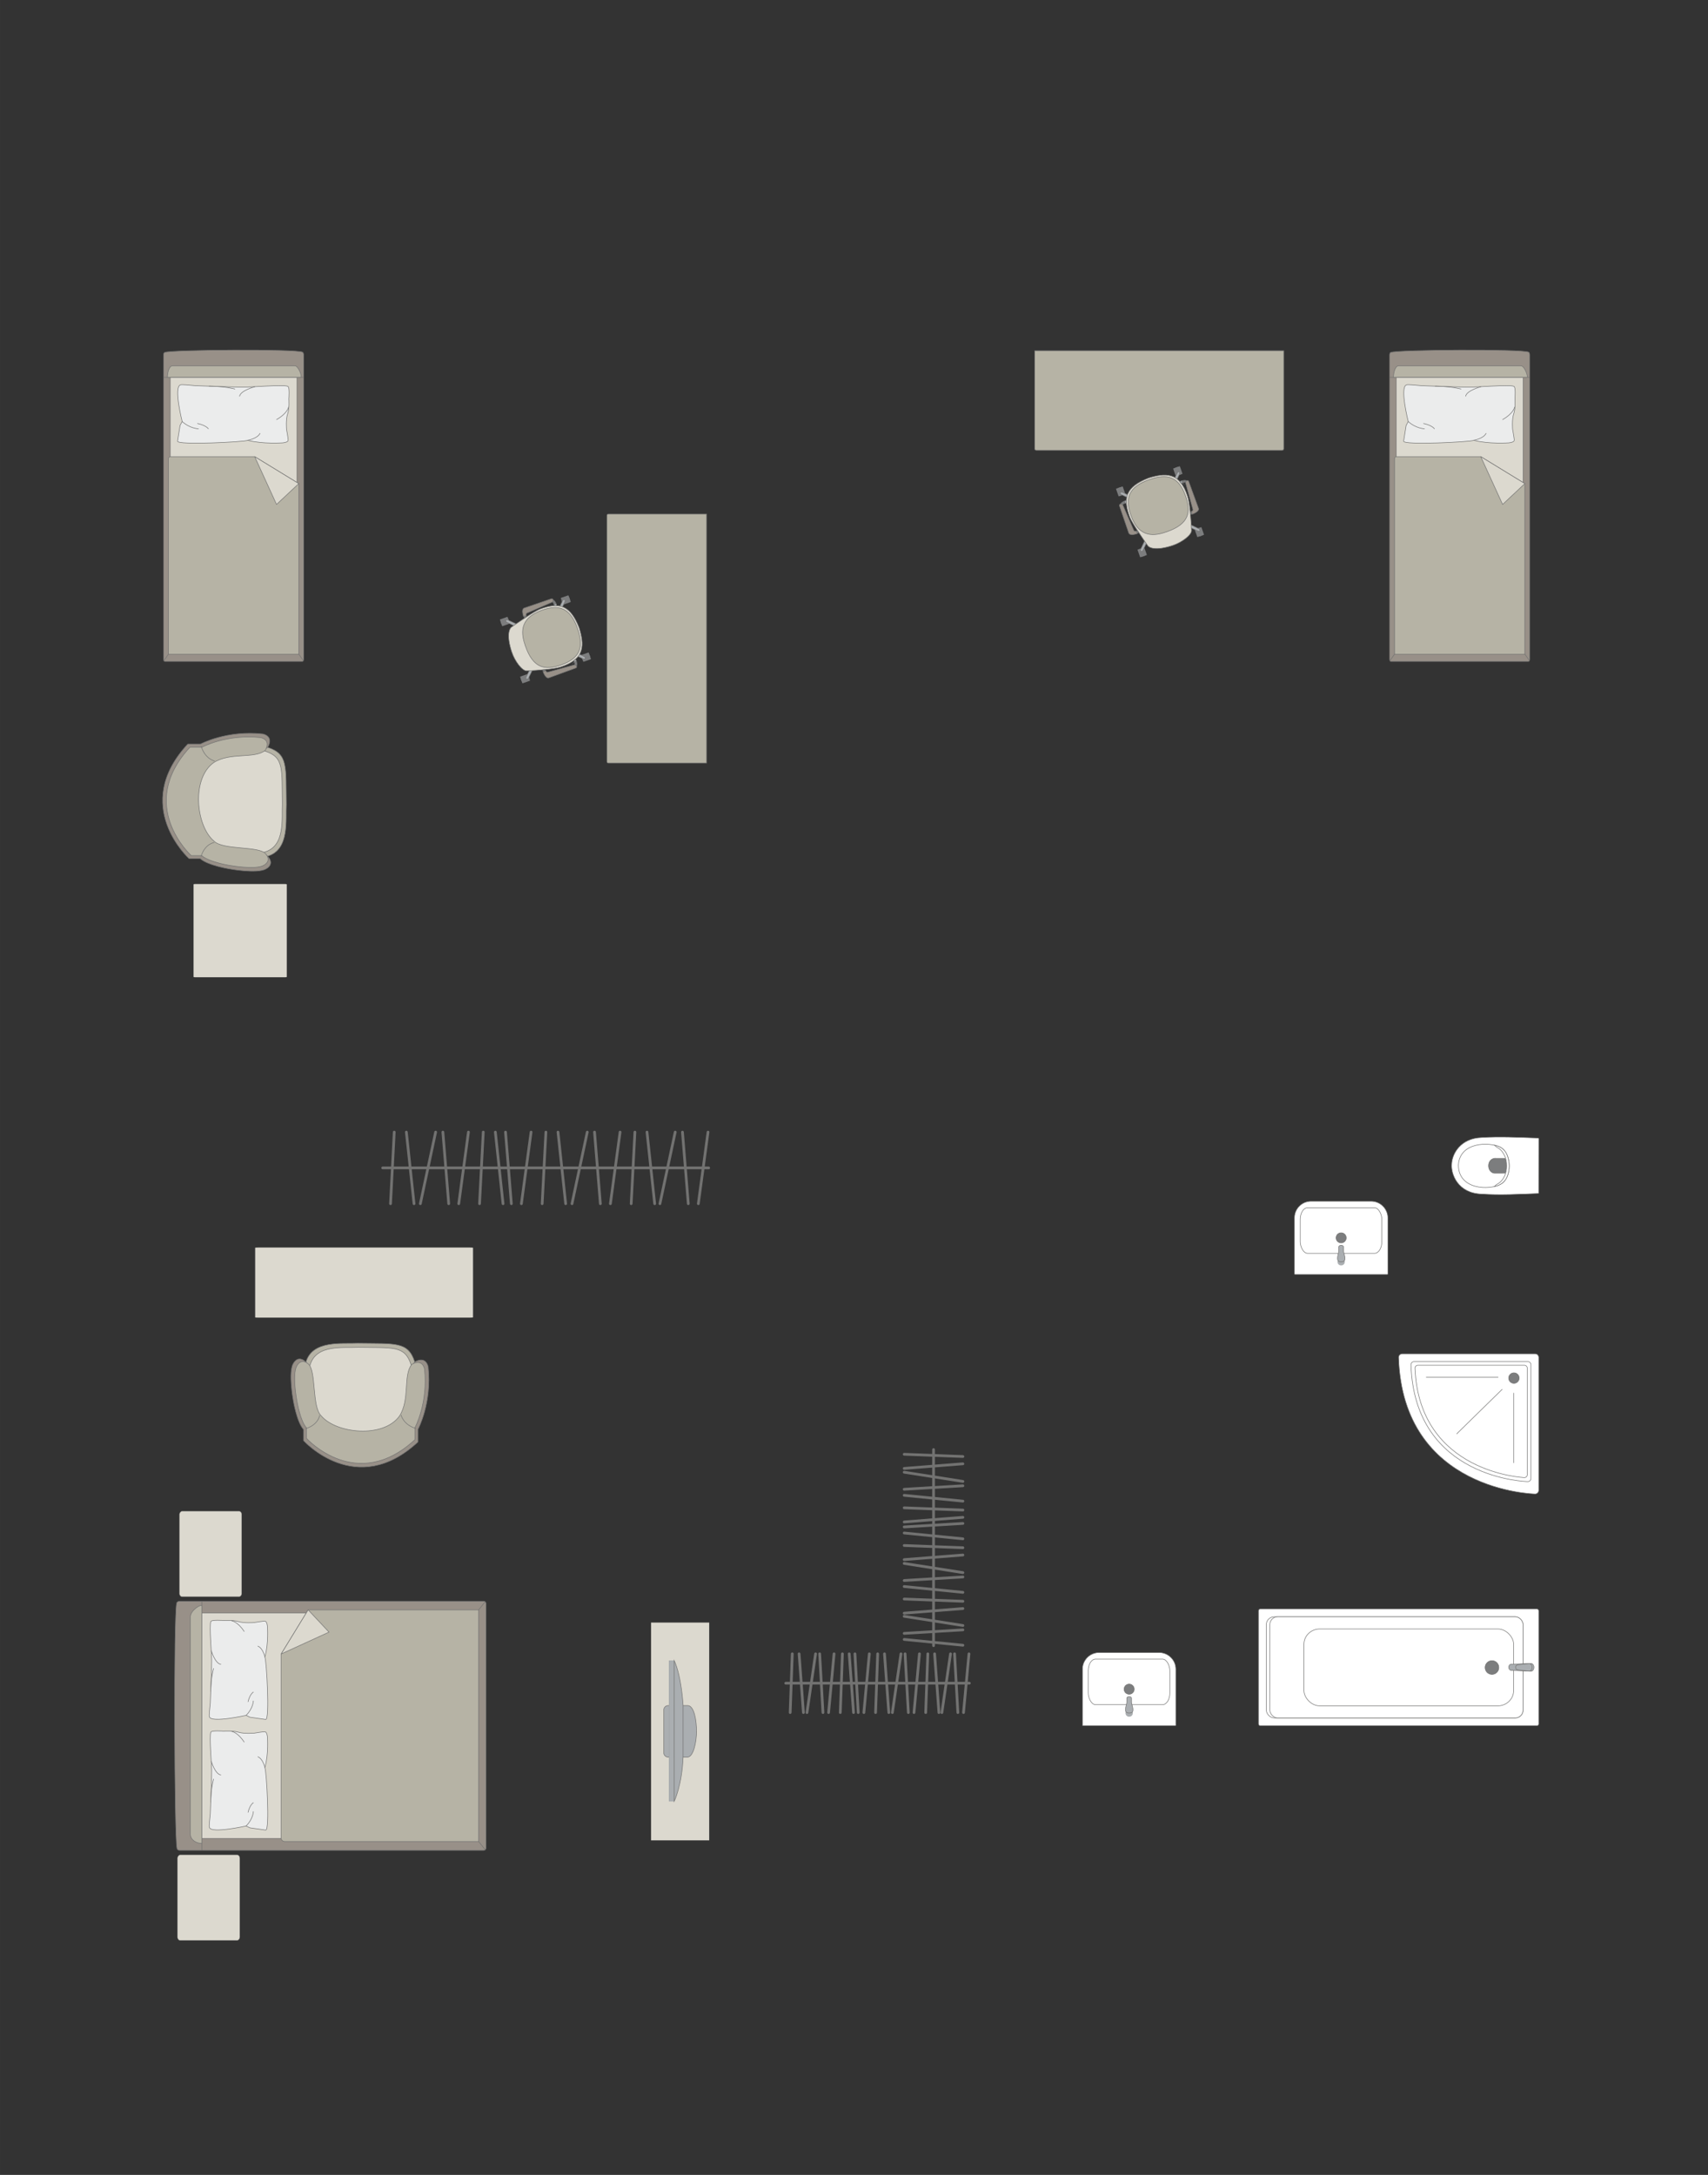 <?xml version="1.0" encoding="UTF-8"?>
<!DOCTYPE svg PUBLIC "-//W3C//DTD SVG 1.1//EN" "http://www.w3.org/Graphics/SVG/1.1/DTD/svg11.dtd">
<!-- Creator: CorelDRAW -->
<svg xmlns="http://www.w3.org/2000/svg" xml:space="preserve" width="109.714mm" height="139.682mm" version="1.1" style="shape-rendering:geometricPrecision; text-rendering:geometricPrecision; image-rendering:optimizeQuality; fill-rule:evenodd; clip-rule:evenodd"
viewBox="0 0 9946.83 12663.8"
 xmlns:xlink="http://www.w3.org/1999/xlink"
 xmlns:xodm="http://www.corel.com/coreldraw/odm/2003">
 <rect x="0" y="0" width="9946.83" height="12663.8" fill="#333333" stroke="none"/>
 <defs>
  <style type="text/css">
   <![CDATA[
    .str0 {stroke:#727271;stroke-width:3.19;stroke-miterlimit:22.926}
    .str1 {stroke:#727271;stroke-width:3.19;stroke-linejoin:round;stroke-miterlimit:22.926}
    .str3 {stroke:#727271;stroke-width:3.19;stroke-linecap:round;stroke-miterlimit:22.926}
    .str2 {stroke:#727271;stroke-width:3.19;stroke-linecap:round;stroke-linejoin:round;stroke-miterlimit:22.926}
    .str4 {stroke:#727271;stroke-width:15.98;stroke-linecap:round;stroke-linejoin:round;stroke-miterlimit:22.926}
    .fil1 {fill:none}
    .fil4 {fill:#EBECEC}
    .fil2 {fill:#DCD9CF}
    .fil3 {fill:#B6B3A5}
    .fil6 {fill:#AAAEB1}
    .fil0 {fill:#989088}
    .fil5 {fill:#7C7D7E}
    .fil7 {fill:white}
   ]]>
  </style>
 </defs>
 <g id="мебель">
  <g id="_1572734755360">
   <g>
    <path class="fil0 str0" d="M959.57 2051.83c34.9,-15.68 767.33,-19.94 801.62,-1.74 3.89,0 7.06,9.19 7.06,16.03l0 1772.81c0,6.84 -3.17,12.46 -7.06,12.46l-801.83 0c-3.89,0 -7.06,-5.61 -7.06,-12.46l0 -1642.02 0 -130.8c0,-6.84 3.39,-14.29 7.27,-14.29z"/>
    <line class="fil1 str0" x1="952.3" y1="2196.76" x2="1768.25" y2= "2196.76" />
    <polygon class="fil2 str0" points="1729.84,2196.76 1729.84,3794.39 991.23,3794.39 991.23,2196.76 "/>
    <line class="fil1 str0" x1="954.16" y1="3847.33" x2="991.23" y2= "3794.39" />
    <line class="fil1 str0" x1="1729.84" y1="3794.39" x2="1766.68" y2= "3846.72" />
    <path class="fil3 str0" d="M974.99 2196.76c0.19,-30.47 10.59,-65.38 28.92,-66.7l713.77 0c21.11,0.51 44.14,66.7 33.93,66.7l-776.62 0z"/>
    <path class="fil3 str0" d="M1739.94 2815.91l0 993.03 -758.71 0 0 -1137.26c0.35,-10.29 6.58,-12.87 12.5,-12.87 245.87,0 243.55,0 489.43,0 46.98,28.74 220.46,134.88 256.78,157.1z"/>
    <polygon class="fil2 str1" points="1739.93,2815.92 1610.48,2937.29 1483.16,2658.82 "/>
   </g>
   <g>
    <path class="fil4 str2" d="M1050.39 2241.19c8.06,-3.93 59.28,2.38 89.01,4.74 0,0 247.75,9.12 272.02,8 30.73,2.3 242.47,-15.93 264.72,-4.32 11.99,3.93 6.07,73.28 6.07,73.28 0,0 4.12,55.45 -7.23,87.47 -11.34,32.03 -6.26,90.26 -6.26,90.26 0,0 11.86,61.78 8.91,64.41 -1.62,11.41 -32.95,13.55 -32.95,13.55 0,0 -113.3,8.03 -201.98,-14.82 -15.25,9.46 -416.09,29.75 -408.56,4.48l14.54 -91.21 12.18 -22.48c0,0 -50.53,-200.4 -10.49,-213.34z"/>
    <path class="fil1 str2" d="M1395.27 2307.15c5.72,-33.62 88.6,-55.16 88.6,-55.16"/>
    <path class="fil1 str2" d="M1610.79 2443.06c64.79,-37.59 69.49,-72.68 69.49,-72.68"/>
    <path class="fil1 str2" d="M1514.13 2523.31c-14.67,30.53 -71.41,40.44 -71.41,40.44"/>
    <path class="fil1 str2" d="M1060.88 2454.53c46.37,41.31 94.5,42.18 94.5,42.18"/>
    <path class="fil1 str2" d="M1150.38 2465.99c49.83,10.39 63.01,30.73 63.01,30.73"/>
    <path class="fil1 str2" d="M1217.89 2248.71c88.4,-0.28 150.03,16.46 150.03,16.46"/>
   </g>
  </g>
  <g id="_1572734760160">
   <g>
    <path class="fil0 str0" d="M8099.81 2051.83c34.9,-15.68 767.33,-19.94 801.62,-1.74 3.89,0 7.06,9.19 7.06,16.03l0 1772.81c0,6.84 -3.17,12.46 -7.06,12.46l-801.83 0c-3.89,0 -7.06,-5.61 -7.06,-12.46l0 -1642.02 0 -130.8c0,-6.84 3.39,-14.29 7.27,-14.29z"/>
    <line class="fil1 str0" x1="8092.54" y1="2196.76" x2="8908.49" y2= "2196.76" />
    <polygon class="fil2 str0" points="8870.08,2196.76 8870.08,3794.39 8131.47,3794.39 8131.47,2196.76 "/>
    <line class="fil1 str0" x1="8094.39" y1="3847.33" x2="8131.47" y2= "3794.39" />
    <line class="fil1 str0" x1="8870.08" y1="3794.39" x2="8906.92" y2= "3846.72" />
    <path class="fil3 str0" d="M8115.23 2196.76c0.19,-30.47 10.59,-65.38 28.92,-66.7l713.77 0c21.11,0.51 44.14,66.7 33.93,66.7l-776.62 0z"/>
    <path class="fil3 str0" d="M8880.17 2815.91l0 993.03 -758.71 0 0 -1137.26c0.35,-10.29 6.58,-12.87 12.5,-12.87 245.87,0 243.55,0 489.43,0 46.98,28.74 220.46,134.88 256.78,157.1z"/>
    <polygon class="fil2 str1" points="8880.17,2815.92 8750.72,2937.29 8623.39,2658.82 "/>
   </g>
   <g>
    <path class="fil4 str2" d="M8190.63 2241.19c8.06,-3.93 59.28,2.38 89.01,4.74 0,0 247.75,9.12 272.02,8 30.73,2.3 242.47,-15.93 264.72,-4.32 11.99,3.93 6.07,73.28 6.07,73.28 0,0 4.12,55.45 -7.23,87.47 -11.34,32.03 -6.26,90.26 -6.26,90.26 0,0 11.86,61.78 8.91,64.41 -1.62,11.41 -32.95,13.55 -32.95,13.55 0,0 -113.3,8.03 -201.98,-14.82 -15.25,9.46 -416.09,29.75 -408.56,4.48l14.54 -91.21 12.18 -22.48c0,0 -50.53,-200.4 -10.49,-213.34z"/>
    <path class="fil1 str2" d="M8535.51 2307.15c5.72,-33.62 88.6,-55.16 88.6,-55.16"/>
    <path class="fil1 str2" d="M8751.03 2443.06c64.79,-37.59 69.49,-72.68 69.49,-72.68"/>
    <path class="fil1 str2" d="M8654.36 2523.31c-14.67,30.53 -71.41,40.44 -71.41,40.44"/>
    <path class="fil1 str2" d="M8201.12 2454.53c46.37,41.31 94.5,42.18 94.5,42.18"/>
    <path class="fil1 str2" d="M8290.61 2465.99c49.83,10.39 63.01,30.73 63.01,30.73"/>
    <path class="fil1 str2" d="M8358.13 2248.71c88.4,-0.28 150.03,16.46 150.03,16.46"/>
   </g>
  </g>
  <path class="fil3 str0" d="M6025.68 2612.87l0 -571.11 1450.58 0 0 571.11c0,5.01 -4.09,9.1 -9.1,9.1l-1432.38 0c-5.01,0 -9.1,-4.09 -9.1,-9.1z"/>
  <g id="_1572734765584">
   <rect class="fil5 str1" transform="matrix(-0.057 0.02 -0.02 -0.057 6886.68 2759.28)" width="687.64" height="787.59" rx="34.02" ry="34.02"/>
   <rect class="fil5 str1" transform="matrix(-0.057 0.02 -0.02 -0.057 6553.84 2876.94)" width="687.64" height="787.59" rx="34.02" ry="34.02"/>
   <rect class="fil5 str1" transform="matrix(-0.057 0.02 -0.02 -0.057 7012.06 3113.96)" width="687.64" height="787.59" rx="34.02" ry="34.02"/>
   <rect class="fil5 str1" transform="matrix(-0.057 0.02 -0.02 -0.057 6679.21 3231.62)" width="687.64" height="787.59" rx="34.02" ry="34.02"/>
   <rect class="fil5 str1" transform="matrix(-0.048 0.017 -0.017 -0.049 6874.4 2763.62)" width="307.84" height="919.53"/>
   <rect class="fil5 str1" transform="matrix(-0.048 0.017 -0.017 -0.049 6541.55 2881.28)" width="307.84" height="919.53"/>
   <rect class="fil5 str1" transform="matrix(-0.048 0.017 -0.017 -0.049 6666.93 3235.96)" width="307.84" height="919.53"/>
   <rect class="fil5 str1" transform="matrix(-0.048 0.017 -0.017 -0.049 6999.78 3118.3)" width="307.84" height="919.53"/>
   <path class="fil6 str0" d="M6987.19 3089.36l0 0c-1.73,3.64 -6.69,4.9 -11.03,2.86l-54.42 -25.52c-4.35,-2.04 -6.26,-7.14 -4.52,-10.78l0 0c1.74,-3.64 6.9,-5.34 11.21,-3.24l54.06 26.28c4.32,2.1 6.45,6.75 4.71,10.39z"/>
   <path class="fil6 str0" d="M6645.34 3210.21l0 0c3.64,1.74 8.29,-0.4 10.38,-4.71l26.3 -54.06c2.1,-4.32 0.39,-9.48 -3.25,-11.22l0 0c-3.64,-1.74 -8.72,0.18 -10.76,4.53l-25.53 54.42c-2.04,4.34 -0.78,9.29 2.86,11.03z"/>
   <path class="fil6 str0" d="M6524.7 2868.93l0 0c1.74,-3.64 6.69,-4.9 11.04,-2.86l54.42 25.52c4.34,2.03 6.26,7.13 4.52,10.77l0 0c-1.74,3.64 -6.9,5.34 -11.21,3.25l-54.06 -26.29c-4.32,-2.09 -6.46,-6.74 -4.71,-10.38z"/>
   <path class="fil6 str0" d="M6866.84 2747.99l0 0c-3.64,-1.74 -8.29,0.39 -10.38,4.71l-26.3 54.05c-2.1,4.32 -0.39,9.48 3.25,11.22l0 0c3.64,1.74 8.72,-0.18 10.76,-4.52l25.53 -54.42c2.04,-4.34 0.78,-9.3 -2.86,-11.03z"/>
   <path class="fil2 str0" d="M6827.56 3176.75l0 0c-97.05,31.22 -136.01,13.18 -144.44,-0.62 -30.24,-44.09 -87.85,-125.85 -103.84,-164.32 -42.83,-115.32 -20.8,-177.75 109.17,-228.58l0 0c95.65,-28.67 181.49,-39.33 228.58,109.18 11.23,33.47 19.08,130.11 22.09,196.31 1,25.95 -54.61,69.18 -111.57,88.03z"/>
   <path class="fil3 str0" d="M6796.02 3095.96l0 0c-69.54,24.58 -161.4,41.58 -209.9,-95.6l0 0c-35.09,-99.25 -14.91,-164.53 105.58,-207.13l0 0c105.19,-37.18 172.17,-19.66 212.58,94.66l0 0c33.95,96.05 18.85,163.15 -108.27,208.08z"/>
   <path class="fil0 str0" d="M6937.46 2978.46l5.49 15.54c0,0 43.76,-14.38 36.74,-34.26 -7.03,-19.88 -57.56,-157.74 -57.56,-157.74 -3.2,-8.45 -21.33,-3.04 -18.74,6.62l43.8 158.44c0.75,2.57 -1.07,8.98 -9.73,11.41z"/>
   <path class="fil5 str1" d="M6903.39 2808.61c0,0 -11.34,-0.44 -23.8,5.99l-8.29 -10.05c0,0 21.75,-12.48 39.08,-5.97l-6.99 10.03z"/>
   <path class="fil6 str0" d="M6887.16 2811.4c0,0 -5.56,-7.33 -2.76,-12.29 -4.7,1.39 -9.07,3.32 -13.07,5.43l8.26 10.06 7.57 -3.2z"/>
   <polygon class="fil5 str1" points="6931.71,2983.74 6938.49,2981.35 6942.29,2992.11 6932.74,2995.48 "/>
   <path class="fil0 str0" d="M6617.94 3091.37l5.49 15.54c0,0 -43.07,16.33 -50.1,-3.55 -7.03,-19.88 -54.37,-158.88 -54.37,-158.88 -2.81,-8.58 14.69,-15.77 18.74,-6.63l65.5 150.77c1.03,2.48 6.48,6.32 14.74,2.76z"/>
   <path class="fil5 str1" d="M6537.69 2937.84c0,0 8.12,-7.35 21.86,-10.17l0.01 -13.05c0,0 -24.22,3.86 -33.61,19.81l11.74 3.41z"/>
   <path class="fil6 str0" d="M6552.07 2929.82c0,0 -0.29,-9.2 -5.58,-11.3 4.53,-1.88 8.59,-3.02 13.04,-3.89l0.03 13.04 -7.48 2.15z"/>
   <polygon class="fil5 str1" points="6625.72,3091.86 6618.95,3094.26 6622.76,3105.02 6632.31,3101.64 "/>
  </g>
  <path class="fil3 str0" d="M3543.38 2992.81l571.11 0 0 1450.58 -571.11 0c-5.01,0 -9.1,-4.09 -9.1,-9.1l0 -1432.38c0,-5.01 4.09,-9.1 9.1,-9.1z"/>
  <g id="_1572734706208">
   <rect class="fil5 str1" transform="matrix(-0.02 -0.057 0.057 -0.02 3396.97 3853.81)" width="687.64" height="787.59" rx="34.02" ry="34.02"/>
   <rect class="fil5 str1" transform="matrix(-0.02 -0.057 0.057 -0.02 3279.31 3520.96)" width="687.64" height="787.59" rx="34.02" ry="34.02"/>
   <rect class="fil5 str1" transform="matrix(-0.02 -0.057 0.057 -0.02 3042.29 3979.19)" width="687.64" height="787.59" rx="34.02" ry="34.02"/>
   <rect class="fil5 str1" transform="matrix(-0.02 -0.057 0.057 -0.02 2924.63 3646.34)" width="687.64" height="787.59" rx="34.02" ry="34.02"/>
   <rect class="fil5 str1" transform="matrix(-0.017 -0.048 0.049 -0.017 3392.63 3841.53)" width="307.84" height="919.53"/>
   <rect class="fil5 str1" transform="matrix(-0.017 -0.048 0.049 -0.017 3274.97 3508.68)" width="307.84" height="919.53"/>
   <rect class="fil5 str1" transform="matrix(-0.017 -0.048 0.049 -0.017 2920.29 3634.06)" width="307.84" height="919.53"/>
   <rect class="fil5 str1" transform="matrix(-0.017 -0.048 0.049 -0.017 3037.95 3966.91)" width="307.84" height="919.53"/>
   <path class="fil6 str0" d="M3066.89 3954.32l0 0c-3.64,-1.73 -4.9,-6.69 -2.86,-11.03l25.52 -54.42c2.04,-4.35 7.14,-6.26 10.78,-4.52l0 0c3.64,1.74 5.34,6.9 3.24,11.21l-26.28 54.06c-2.1,4.32 -6.75,6.45 -10.39,4.71z"/>
   <path class="fil6 str0" d="M2946.05 3612.47l0 0c-1.74,3.64 0.4,8.29 4.71,10.38l54.06 26.3c4.32,2.1 9.48,0.39 11.22,-3.25l0 0c1.74,-3.64 -0.18,-8.72 -4.53,-10.76l-54.42 -25.53c-4.34,-2.04 -9.29,-0.78 -11.03,2.86z"/>
   <path class="fil6 str0" d="M3287.32 3491.83l0 0c3.64,1.74 4.9,6.69 2.86,11.04l-25.52 54.42c-2.03,4.34 -7.13,6.26 -10.77,4.52l0 0c-3.64,-1.74 -5.34,-6.9 -3.25,-11.21l26.29 -54.06c2.09,-4.32 6.74,-6.46 10.38,-4.71z"/>
   <path class="fil6 str0" d="M3408.26 3833.97l0 0c1.74,-3.64 -0.39,-8.29 -4.71,-10.38l-54.05 -26.3c-4.32,-2.1 -9.48,-0.39 -11.22,3.25l0 0c-1.74,3.64 0.18,8.72 4.52,10.76l54.42 25.53c4.34,2.04 9.3,0.78 11.03,-2.86z"/>
   <path class="fil2 str0" d="M2979.5 3794.69l0 0c-31.22,-97.05 -13.18,-136.01 0.62,-144.44 44.09,-30.24 125.85,-87.85 164.32,-103.84 115.32,-42.83 177.75,-20.8 228.58,109.17l0 0c28.67,95.65 39.33,181.49 -109.18,228.58 -33.47,11.23 -130.11,19.08 -196.31,22.09 -25.95,1 -69.18,-54.61 -88.03,-111.57z"/>
   <path class="fil3 str0" d="M3060.29 3763.15l0 0c-24.58,-69.54 -41.58,-161.4 95.6,-209.9l0 0c99.25,-35.09 164.53,-14.91 207.13,105.58l0 0c37.18,105.19 19.66,172.17 -94.66,212.58l0 0c-96.05,33.95 -163.15,18.85 -208.08,-108.27z"/>
   <path class="fil0 str0" d="M3177.79 3904.59l-15.54 5.49c0,0 14.38,43.76 34.26,36.74 19.88,-7.03 157.74,-57.56 157.74,-57.56 8.45,-3.2 3.04,-21.33 -6.62,-18.74l-158.44 43.8c-2.57,0.75 -8.98,-1.07 -11.41,-9.73z"/>
   <path class="fil5 str1" d="M3347.64 3870.52c0,0 0.44,-11.34 -5.99,-23.8l10.05 -8.29c0,0 12.48,21.75 5.97,39.08l-10.03 -6.99z"/>
   <path class="fil6 str0" d="M3344.85 3854.29c0,0 7.33,-5.56 12.29,-2.76 -1.39,-4.7 -3.32,-9.07 -5.43,-13.07l-10.06 8.26 3.2 7.57z"/>
   <polygon class="fil5 str1" points="3172.51,3898.84 3174.9,3905.62 3164.14,3909.42 3160.77,3899.87 "/>
   <path class="fil0 str0" d="M3064.88 3585.06l-15.54 5.49c0,0 -16.33,-43.07 3.55,-50.1 19.88,-7.03 158.88,-54.37 158.88,-54.37 8.58,-2.81 15.77,14.69 6.63,18.74l-150.77 65.5c-2.48,1.03 -6.32,6.48 -2.76,14.74z"/>
   <path class="fil5 str1" d="M3218.41 3504.82c0,0 7.35,8.12 10.17,21.86l13.05 0.01c0,0 -3.86,-24.22 -19.81,-33.61l-3.41 11.74z"/>
   <path class="fil6 str0" d="M3226.43 3519.2c0,0 9.2,-0.29 11.3,-5.58 1.88,4.53 3.02,8.59 3.89,13.04l-13.04 0.03 -2.15 -7.48z"/>
   <polygon class="fil5 str1" points="3064.39,3592.85 3061.99,3586.08 3051.23,3589.89 3054.61,3599.44 "/>
  </g>
  <g id="_1572734712352">
   <path class="fil3 str0" d="M1559 4351.64c121.18,38.8 105.09,112.6 108.95,331.63 -4.95,89.34 20.65,263.57 -109.58,302.17 -130.24,38.6 -377.56,-56.85 -377.56,-56.85l-83.53 -269.77 15.75 -194.45 159.53 -114.34 229.37 -50.67 57.07 52.29z"/>
   <path class="fil2 str0" d="M1543.04 4373.17c112.75,35.98 97.78,104.4 101.37,307.47 -4.61,82.82 19.21,244.36 -101.96,280.14 -121.18,35.78 -351.3,-52.72 -351.3,-52.72l-77.72 -250.11 14.65 -180.28 148.44 -106.01 213.41 -46.97 53.11 48.48z"/>
   <path class="fil0 str0" d="M1093.22 4332.62l73.84 0c0,0 152.18,-82.41 364.4,-59.13 67.61,17.7 27.53,78.15 27.53,78.15 -67.4,54.99 -217.51,9.55 -319.89,76.16 -138.49,99.71 -108.4,389.05 1.61,481.49 55.34,58.59 281.03,28.93 321.3,80.11 0,0 39.71,40.56 -12.67,70.14 -52.39,29.57 -212.68,0.12 -212.68,0.12 0,0 -126.71,-20.26 -170.64,-59.98l-64.82 0c0,0 -341.93,-307.71 -7.97,-667.06z"/>
   <path class="fil3 str0" d="M1106.31 4350.8l69.56 0c0,0 143.32,-77.98 343.17,-55.95 63.67,16.75 25.93,73.95 25.93,73.95 -63.47,52.02 -204.84,9.03 -301.26,72.07 -130.43,94.35 -102.09,368.15 1.52,455.63 52.11,55.45 264.67,27.37 302.57,75.8 0,0 37.41,38.39 -11.93,66.37 -49.35,27.98 -200.3,0.11 -200.3,0.11 0,0 -119.33,-19.17 -160.71,-56.75l-61.05 0c0,0 -322.02,-291.19 -7.51,-631.23z"/>
   <path class="fil1 str0" d="M1170.58 4986.93c23.51,-75.19 77.23,-81.28 77.23,-81.28"/>
   <path class="fil1 str0" d="M1171.7 4345.7c23.51,75.19 78.51,85.42 78.51,85.42"/>
  </g>
  <rect class="fil2 str0" transform="matrix(8.61392E-16 -0.101 -0.405 -3.33496E-14 1670.62 5690.18)" width="5373.2" height="1343.3" rx="22.79" ry="22.79"/>
  <g id="_1572734715856">
   <path class="fil3 str0" d="M2415.42 7930.19c-38.8,-121.18 -112.6,-105.09 -331.63,-108.95 -89.34,4.95 -263.57,-20.65 -302.17,109.58 -38.6,130.24 56.85,377.56 56.85,377.56l269.77 83.53 194.45 -15.75 114.34 -159.53 50.67 -229.37 -52.29 -57.07z"/>
   <path class="fil2 str0" d="M2393.9 7946.14c-35.98,-112.75 -104.4,-97.78 -307.47,-101.37 -82.82,4.61 -244.36,-19.21 -280.14,101.96 -35.78,121.18 52.72,351.3 52.72,351.3l250.11 77.72 180.28 -14.65 106.01 -148.44 46.97 -213.41 -48.48 -53.11z"/>
   <path class="fil0 str0" d="M2434.44 8395.96l0 -73.84c0,0 82.41,-152.18 59.13,-364.4 -17.7,-67.61 -78.15,-27.53 -78.15,-27.53 -54.99,67.4 -9.55,217.51 -76.16,319.89 -99.71,138.49 -389.05,108.4 -481.49,-1.61 -58.59,-55.34 -28.93,-281.03 -80.11,-321.3 0,0 -40.56,-39.71 -70.14,12.67 -29.57,52.39 -0.12,212.68 -0.12,212.68 0,0 20.26,126.71 59.98,170.64l0 64.82c0,0 307.71,341.93 667.06,7.97z"/>
   <path class="fil3 str0" d="M2416.26 8382.88l0 -69.56c0,0 77.98,-143.32 55.95,-343.17 -16.75,-63.67 -73.95,-25.93 -73.95,-25.93 -52.02,63.47 -9.03,204.84 -72.07,301.26 -94.35,130.43 -368.15,102.09 -455.63,-1.52 -55.45,-52.11 -27.37,-264.67 -75.8,-302.57 0,0 -38.39,-37.41 -66.37,11.93 -27.98,49.35 -0.11,200.3 -0.11,200.3 0,0 19.17,119.33 56.75,160.71l0 61.05c0,0 291.19,322.02 631.23,7.51z"/>
   <path class="fil1 str0" d="M1780.14 8318.6c75.19,-23.51 81.28,-77.23 81.28,-77.23"/>
   <path class="fil1 str0" d="M2421.37 8317.48c-75.19,-23.51 -85.42,-78.51 -85.42,-78.51"/>
  </g>
  <rect class="fil2 str0" transform="matrix(2.01092E-15 0.076 -0.945 2.50247E-14 2754.66 7263.84)" width="5373.2" height="1343.3" rx="22.79" ry="22.79"/>
  <rect class="fil2 str0" transform="matrix(1.29034E-14 -0.487 0.405 1.07249E-14 1045.08 9297.58)" width="1023.47" height="895.54" rx="39.78" ry="39.78"/>
  <rect class="fil2 str0" transform="matrix(1.29034E-14 -0.487 0.405 1.07249E-14 1033.72 11298.7)" width="1023.47" height="895.54" rx="39.78" ry="39.78"/>
  <g id="_1572734716624">
   <g>
    <path class="fil0 str0" d="M1030.52 10761.12c-15.68,-62.05 -19.94,-1364.14 -1.74,-1425.1 0,-6.91 9.19,-12.56 16.03,-12.56l1772.81 0c6.84,0 12.46,5.65 12.46,12.56l0 1425.47c0,6.91 -5.61,12.56 -12.46,12.56l-1642.02 0 -130.8 0c-6.84,0 -14.29,-6.02 -14.29,-12.93z"/>
    <line class="fil1 str0" x1="1175.45" y1="10774.05" x2="1175.45" y2= "9323.46" />
    <polygon class="fil2 str0" points="1175.45,9391.76 2773.08,9391.76 2773.08,10704.84 1175.45,10704.84 "/>
    <line class="fil1 str0" x1="2826.02" y1="10770.75" x2="2773.08" y2= "10704.84" />
    <line class="fil1 str0" x1="2773.08" y1="9391.76" x2="2825.41" y2= "9326.25" />
    <path class="fil3 str0" d="M1175.45 10733.7c-30.47,-0.34 -65.38,-18.82 -66.7,-51.41l0 -1268.93c0.51,-37.52 66.7,-78.47 66.7,-60.33l0 1380.67z"/>
    <path class="fil3 str0" d="M1794.59 9373.8l993.04 0 0 1348.82 -1129.22 0c-10.3,0.05 -20.6,-7.91 -20.92,-17.78 0,-437.12 0,-637.14 0,-1074.26 24.62,-40.24 150.02,-245.21 157.1,-256.78z"/>
    <polygon class="fil2 str1" points="1794.6,9373.81 1915.97,9503.26 1637.5,9630.58 "/>
   </g>
   <g>
    <path class="fil4 str2" d="M1219.88 9997.31c-3.93,-7.17 2.38,-52.7 4.74,-79.13 0,0 9.12,-220.22 8,-241.79 2.3,-27.32 -15.93,-215.53 -4.32,-235.31 3.93,-10.65 73.28,-5.39 73.28,-5.39 0,0 55.45,-3.65 87.47,6.43 32.03,10.09 90.26,5.56 90.26,5.56 0,0 61.78,-10.54 64.41,-7.91 11.41,1.44 13.55,29.28 13.55,29.28 0,0 8.03,100.71 -14.82,179.54 9.46,13.56 29.75,369.87 4.48,363.16l-91.21 -12.92 -22.48 -10.83c0,0 -200.4,44.91 -213.34,9.33z"/>
    <path class="fil1 str2" d="M1285.84 9690.74c-33.62,-5.09 -55.16,-78.76 -55.16,-78.76"/>
    <path class="fil1 str2" d="M1421.74 9499.17c-37.59,-57.58 -72.68,-61.77 -72.68,-61.77"/>
    <path class="fil1 str2" d="M1502 9585.1c30.53,13.04 40.44,63.47 40.44,63.47"/>
    <path class="fil1 str2" d="M1433.22 9987.98c41.31,-41.22 42.18,-84 42.18,-84"/>
    <path class="fil1 str2" d="M1444.68 9908.43c10.39,-44.3 30.73,-56.01 30.73,-56.01"/>
    <path class="fil1 str2" d="M1227.4 9848.41c-0.28,-78.59 16.46,-133.36 16.46,-133.36"/>
   </g>
   <g>
    <path class="fil4 str2" d="M1219.88 10641.38c-3.93,-7.17 2.38,-52.7 4.74,-79.13 0,0 9.12,-220.22 8,-241.79 2.3,-27.32 -15.93,-215.53 -4.32,-235.31 3.93,-10.65 73.28,-5.39 73.28,-5.39 0,0 55.45,-3.65 87.47,6.43 32.03,10.09 90.26,5.56 90.26,5.56 0,0 61.78,-10.54 64.41,-7.91 11.41,1.44 13.55,29.28 13.55,29.28 0,0 8.03,100.71 -14.82,179.54 9.46,13.56 29.75,369.87 4.48,363.16l-91.21 -12.92 -22.48 -10.83c0,0 -200.4,44.91 -213.34,9.33z"/>
    <path class="fil1 str2" d="M1285.84 10334.82c-33.62,-5.09 -55.16,-78.76 -55.16,-78.76"/>
    <path class="fil1 str2" d="M1421.74 10143.24c-37.59,-57.58 -72.68,-61.77 -72.68,-61.77"/>
    <path class="fil1 str2" d="M1502 10229.17c30.53,13.04 40.44,63.47 40.44,63.47"/>
    <path class="fil1 str2" d="M1433.22 10632.05c41.31,-41.22 42.18,-84 42.18,-84"/>
    <path class="fil1 str2" d="M1444.68 10552.51c10.39,-44.3 30.73,-56.01 30.73,-56.01"/>
    <path class="fil1 str2" d="M1227.4 10492.49c-0.28,-78.59 16.46,-133.36 16.46,-133.36"/>
   </g>
  </g>
  <g id="_1572734723440">
   <rect class="fil2 str0" transform="matrix(6.2562E-15 -0.236 -0.252 -6.6673E-15 4130.09 10715.7)" width="5373.2" height="1343.3"/>
   <g>
    <path class="fil6 str0" d="M4056.43 10081.52l0 0c0,-61.33 -13.1,-150.69 -52.16,-150.69l-113.05 0c-14.11,0 -25.66,11.55 -25.66,25.66l0 249.22c0,14.11 11.54,25.66 25.66,25.66l111.64 0c35.49,0 53.56,-89.83 53.56,-149.85z"/>
    <rect class="fil6 str0" transform="matrix(3.7352E-15 -0.141 -0.152 -4.02768E-15 3926.46 10488.9)" width="5816.99" height="203.89"/>
    <path class="fil6 str0" d="M3978.05 10229.39l0 -299.4c0,0 -8.19,-163.79 -51.6,-261.48l0 820.39c0,0 45.39,-94.59 51.6,-259.51z"/>
   </g>
  </g>
  <g id="_1572734731168">
   <path class="fil7 str0" d="M6750.58 9622.44l-350.09 0c-53.17,0 -96.66,43.49 -96.66,96.66l0 326.35c0,1.71 1.39,3.1 3.1,3.1l537.77 0c1.71,0 3.1,-1.39 3.1,-3.1l0 -325.79c0,-53.47 -43.74,-97.22 -97.22,-97.22z"/>
   <rect class="fil7 str0" x="6337.6" y="9660.36" width="475.27" height="265.33" rx="42.37" ry="67.97"/>
   <ellipse class="fil5 str0" cx="6575.82" cy="9835.49" rx="29.54" ry="29.39"/>
   <g>
    <circle class="fil6 str0" transform="matrix(1.80599E-15 -0.08 0.08 2.48551E-15 6575.86 9974.55)" r="261.87"/>
    <path class="fil6 str0" d="M6562.18 9911.32l0 -23.43c0,-4.7 5.04,-8.53 11.21,-8.53l4.86 0c6.16,0 11.21,3.83 11.21,8.53l0 23.53c0,15.07 25.33,62.98 -11.21,62.98l-4.86 0c-34.51,0 -11.21,-47.91 -11.21,-63.08z"/>
   </g>
  </g>
  <g id="_1572734751136">
   <path class="fil7 str3" d="M8940.27 7882.74l-774.35 0c-11.45,0 -20.8,9.36 -20.8,20.81 0,0 0,0 0,0 24,782.35 795.15,795.15 795.15,795.15l0 0c11.45,0 20.81,-9.37 20.81,-20.8l0 -774.35c0,-11.45 -9.36,-20.81 -20.81,-20.81z"/>
   <path class="fil7 str0" d="M8897.73 7928.28l-662.85 0c-9.8,0 -17.81,8.01 -17.81,17.81 0,0 0,0 0,0 20.54,669.72 680.66,680.67 680.66,680.67l0 0c9.8,0 17.81,-8.01 17.81,-17.81l0 -662.86c0,-9.79 -8.01,-17.81 -17.81,-17.81z"/>
   <path class="fil7 str0" d="M8877.73 7949.56l-620.69 0c-9.09,0 -16.52,7.43 -16.52,16.53 0,0 0,0 0,0 23.86,613.19 637.21,637.4 637.21,637.4l0 0c9.11,0 16.54,-7.46 16.54,-16.55l0 -620.85c0,-9.07 -7.43,-16.53 -16.54,-16.53z"/>
   <circle class="fil5 str0" cx="8816.62" cy="8024.07" r="30.54"/>
   <line class="fil1 str3" x1="8747.76" y1="8090.03" x2="8483.78" y2= "8348.42" />
   <line class="fil1 str3" x1="8724.56" y1="8019.64" x2="8306.18" y2= "8019.64" />
   <line class="fil1 str3" x1="8815.76" y1="8111.64" x2="8815.76" y2= "8517.22" />
  </g>
  <g id="_1572615513008">
   <rect class="fil7 str0" x="7329.17" y="9368.58" width="1631.91" height="679.96" rx="10.29" ry="10.28"/>
   <rect class="fil7 str1" x="7374.63" y="9414.03" width="1495.26" height="588.93" rx="46.01" ry="45.54"/>
   <rect class="fil7 str0" x="7395.12" y="9414.03" width="1474.77" height="588.93" rx="45.38" ry="45.54"/>
   <rect class="fil7 str0" x="7593.8" y="9484.98" width="1221.06" height="447.6" rx="91.88" ry="88.82"/>
   <ellipse class="fil5 str0" cx="8688.8" cy="9709.48" rx="39.96" ry="39.95"/>
   <g>
    <path class="fil6 str0" d="M8915.58 9685.84l-113.97 4.19c-11.19,0.42 -15.42,10.05 -15.42,18.47l0 0c0,7.93 6.51,17.02 14.08,17.36l115.31 5.29c9.64,0.44 17.53,-10.2 17.53,-22.66l0 0c0,-12.47 -7.9,-23.01 -17.53,-22.66z"/>
    <path class="fil6 str0" d="M8905.53 9686.21l-63.39 6.89c-7.25,0.79 -15.38,3.38 -15.38,15.39l0 0c0,11.69 9.46,14.64 15.38,15.29l62.2 6.85c8.43,0.92 18.34,-8.75 18.34,-22.14l0 0c0,-13.45 -9.19,-23.15 -17.15,-22.28z"/>
   </g>
  </g>
  <g id="_1572615514976">
   <path class="fil7 str0" d="M7985.16 6994.53l-350.09 0c-53.17,0 -96.66,43.49 -96.66,96.66l0 326.35c0,1.71 1.39,3.1 3.1,3.1l537.77 0c1.71,0 3.1,-1.39 3.1,-3.1l0 -325.79c0,-53.47 -43.74,-97.22 -97.22,-97.22z"/>
   <rect class="fil7 str0" x="7572.18" y="7032.46" width="475.27" height="265.33" rx="42.37" ry="67.97"/>
   <ellipse class="fil5 str0" cx="7810.4" cy="7207.59" rx="29.54" ry="29.39"/>
   <g>
    <circle class="fil6 str0" transform="matrix(1.80599E-15 -0.08 0.08 2.48551E-15 7810.44 7346.65)" r="261.87"/>
    <path class="fil6 str0" d="M7796.76 7283.42l0 -23.43c0,-4.7 5.04,-8.53 11.21,-8.53l4.86 0c6.16,0 11.21,3.83 11.21,8.53l0 23.53c0,15.07 25.33,62.98 -11.21,62.98l-4.86 0c-34.51,0 -11.21,-47.91 -11.21,-63.08z"/>
   </g>
  </g>
  <g id="_1572615516800">
   <path class="fil7 str0" d="M8960.81 6947.16l0.55 -316.27c0,-2.73 -1.98,-4.36 -4.33,-4.45 -114.16,-4.13 -225.17,-9.36 -329.35,-2.96 -121.45,4.33 -170.61,93.26 -173.55,153.25 -5.58,60.83 36.99,171.59 173.55,175.7 108.78,7.57 219.56,1.04 329.35,-2.95 1.47,-0.14 3.75,-0.23 3.78,-2.33z"/>
   <path class="fil7 str0" d="M8738.98 6895.5c67.11,-36.26 67.11,-176.42 0,-215.06 -67.33,-34.1 -238.77,-30.41 -245.68,103.23 0,144.18 179.88,148.16 245.68,111.83z"/>
   <path class="fil5 str0" d="M8774.06 6787.97l0 -35.28c-0.02,-4.95 -4.09,-7.74 -7.98,-7.76 -20.82,-0.11 -41.65,-0.22 -62.47,-0.33 -47.77,6.76 -45.07,82.38 0.39,86.76 20.69,-0.12 41.39,-0.24 62.08,-0.36 3.77,0.14 7.86,-1.85 7.97,-5.36l0.02 -37.68z"/>
   <path class="fil7 str0" d="M8714.28 6897.73l-11.8 11.11c46.44,-9.37 84.49,-38.48 86.83,-120.67 -4.16,-75.21 -31.7,-109.14 -85.78,-119.99l12.23 11.03c38.72,18.22 59,64.12 58.31,108.76 0.75,42.23 -17.63,90.11 -59.78,109.76z"/>
  </g>
  <g id="_1572615518672">
   <line class="fil1 str4" x1="2228.61" y1="6800.29" x2="4127.09" y2= "6800.29" />
   <line class="fil1 str4" x1="2274.25" y1="7008.72" x2="2295.93" y2= "6591.86" />
   <line class="fil1 str4" x1="2366.46" y1="6591.86" x2="2411.16" y2= "7008.72" />
   <line class="fil1 str4" x1="2447.98" y1="7008.72" x2="2536.97" y2= "6591.86" />
   <line class="fil1 str4" x1="2613.1" y1="7008.72" x2="2579.18" y2= "6591.86" />
   <line class="fil1 str4" x1="2728.02" y1="6591.86" x2="2671.6" y2= "7008.72" />
   <line class="fil1 str4" x1="2792.65" y1="7008.72" x2="2814.32" y2= "6591.86" />
   <line class="fil1 str4" x1="2884.75" y1="6591.86" x2="2929.44" y2= "7008.72" />
   <line class="fil1 str4" x1="2977.89" y1="7008.72" x2="2943.97" y2= "6591.86" />
   <line class="fil1 str4" x1="3092.81" y1="6591.86" x2="3036.38" y2= "7008.72" />
   <line class="fil1 str4" x1="3157.41" y1="7008.72" x2="3179.09" y2= "6591.86" />
   <line class="fil1 str4" x1="3249.63" y1="6591.86" x2="3294.22" y2= "7008.72" />
   <line class="fil1 str4" x1="3331.15" y1="7008.72" x2="3420.03" y2= "6591.86" />
   <line class="fil1 str4" x1="3462.35" y1="6591.86" x2="3496.27" y2= "7008.72" />
   <line class="fil1 str4" x1="3554.76" y1="7008.72" x2="3611.08" y2= "6591.86" />
   <line class="fil1 str4" x1="3697.48" y1="6591.86" x2="3675.81" y2= "7008.72" />
   <line class="fil1 str4" x1="3812.61" y1="7008.72" x2="3767.91" y2= "6591.86" />
   <line class="fil1 str4" x1="3932.21" y1="6591.86" x2="3843.21" y2= "7008.72" />
   <line class="fil1 str4" x1="4008.33" y1="7008.72" x2="3974.42" y2= "6591.86" />
   <line class="fil1 str4" x1="4123.26" y1="6591.86" x2="4066.83" y2= "7008.72" />
  </g>
  <g id="_1572615523808">
   <line class="fil1 str4" x1="4576.05" y1="9800.72" x2="5645.13" y2= "9800.72" />
   <line class="fil1 str4" x1="4601.75" y1="9971.68" x2="4613.95" y2= "9629.77" />
   <line class="fil1 str4" x1="4653.67" y1="9629.77" x2="4678.85" y2= "9971.68" />
   <line class="fil1 str4" x1="4699.58" y1="9971.68" x2="4749.69" y2= "9629.77" />
   <line class="fil1 str4" x1="4792.57" y1="9971.68" x2="4773.46" y2= "9629.77" />
   <line class="fil1 str4" x1="4857.28" y1="9629.77" x2="4825.5" y2= "9971.68" />
   <line class="fil1 str4" x1="4893.66" y1="9971.68" x2="4905.87" y2= "9629.77" />
   <line class="fil1 str4" x1="4945.53" y1="9629.77" x2="4970.71" y2= "9971.68" />
   <line class="fil1 str4" x1="4997.98" y1="9971.68" x2="4978.88" y2= "9629.77" />
   <line class="fil1 str4" x1="5062.7" y1="9629.77" x2="5030.92" y2= "9971.68" />
   <line class="fil1 str4" x1="5099.08" y1="9971.68" x2="5111.29" y2= "9629.77" />
   <line class="fil1 str4" x1="5151" y1="9629.77" x2="5176.12" y2= "9971.68" />
   <line class="fil1 str4" x1="5196.91" y1="9971.68" x2="5246.97" y2= "9629.77" />
   <line class="fil1 str4" x1="5270.8" y1="9629.77" x2="5289.9" y2= "9971.68" />
   <line class="fil1 str4" x1="5322.84" y1="9971.68" x2="5354.55" y2= "9629.77" />
   <line class="fil1 str4" x1="5403.21" y1="9629.77" x2="5391" y2= "9971.68" />
   <line class="fil1 str4" x1="5468.04" y1="9971.68" x2="5442.86" y2= "9629.77" />
   <line class="fil1 str4" x1="5535.38" y1="9629.77" x2="5485.26" y2= "9971.68" />
   <line class="fil1 str4" x1="5578.26" y1="9971.68" x2="5559.15" y2= "9629.77" />
   <line class="fil1 str4" x1="5642.97" y1="9629.77" x2="5611.19" y2= "9971.68" />
  </g>
  <g id="_1572615530816">
   <line class="fil1 str4" x1="5436.7" y1="8440.33" x2="5436.7" y2= "9582.06" />
   <line class="fil1 str4" x1="5265.75" y1="8467.77" x2="5607.65" y2= "8480.81" />
   <line class="fil1 str4" x1="5607.65" y1="8523.23" x2="5265.75" y2= "8550.11" />
   <line class="fil1 str4" x1="5265.75" y1="8572.25" x2="5607.65" y2= "8625.78" />
   <line class="fil1 str4" x1="5265.75" y1="8671.56" x2="5607.65" y2= "8651.16" />
   <line class="fil1 str4" x1="5607.65" y1="8740.67" x2="5265.75" y2= "8706.74" />
   <line class="fil1 str4" x1="5265.75" y1="8779.53" x2="5607.65" y2= "8792.57" />
   <line class="fil1 str4" x1="5607.65" y1="8834.93" x2="5265.75" y2= "8861.81" />
   <line class="fil1 str4" x1="5265.75" y1="8890.94" x2="5607.65" y2= "8870.54" />
   <line class="fil1 str4" x1="5607.65" y1="8960.05" x2="5265.75" y2= "8926.11" />
   <line class="fil1 str4" x1="5265.75" y1="8998.91" x2="5607.65" y2= "9011.94" />
   <line class="fil1 str4" x1="5607.65" y1="9054.35" x2="5265.75" y2= "9081.18" />
   <line class="fil1 str4" x1="5265.75" y1="9103.38" x2="5607.65" y2= "9156.84" />
   <line class="fil1 str4" x1="5607.65" y1="9182.29" x2="5265.75" y2= "9202.69" />
   <line class="fil1 str4" x1="5265.75" y1="9237.87" x2="5607.65" y2= "9271.73" />
   <line class="fil1 str4" x1="5607.65" y1="9323.7" x2="5265.75" y2= "9310.66" />
   <line class="fil1 str4" x1="5265.75" y1="9392.93" x2="5607.65" y2= "9366.05" />
   <line class="fil1 str4" x1="5607.65" y1="9464.85" x2="5265.75" y2= "9411.33" />
   <line class="fil1 str4" x1="5265.75" y1="9510.63" x2="5607.65" y2= "9490.24" />
   <line class="fil1 str4" x1="5607.65" y1="9579.75" x2="5265.75" y2= "9545.82" />
  </g>
 </g>
 <g id="контур">
  <polygon class="fil1" points="-0,0 9946.83,0 9946.83,12663.8 -0,12663.8 "/>
 </g>
</svg>
